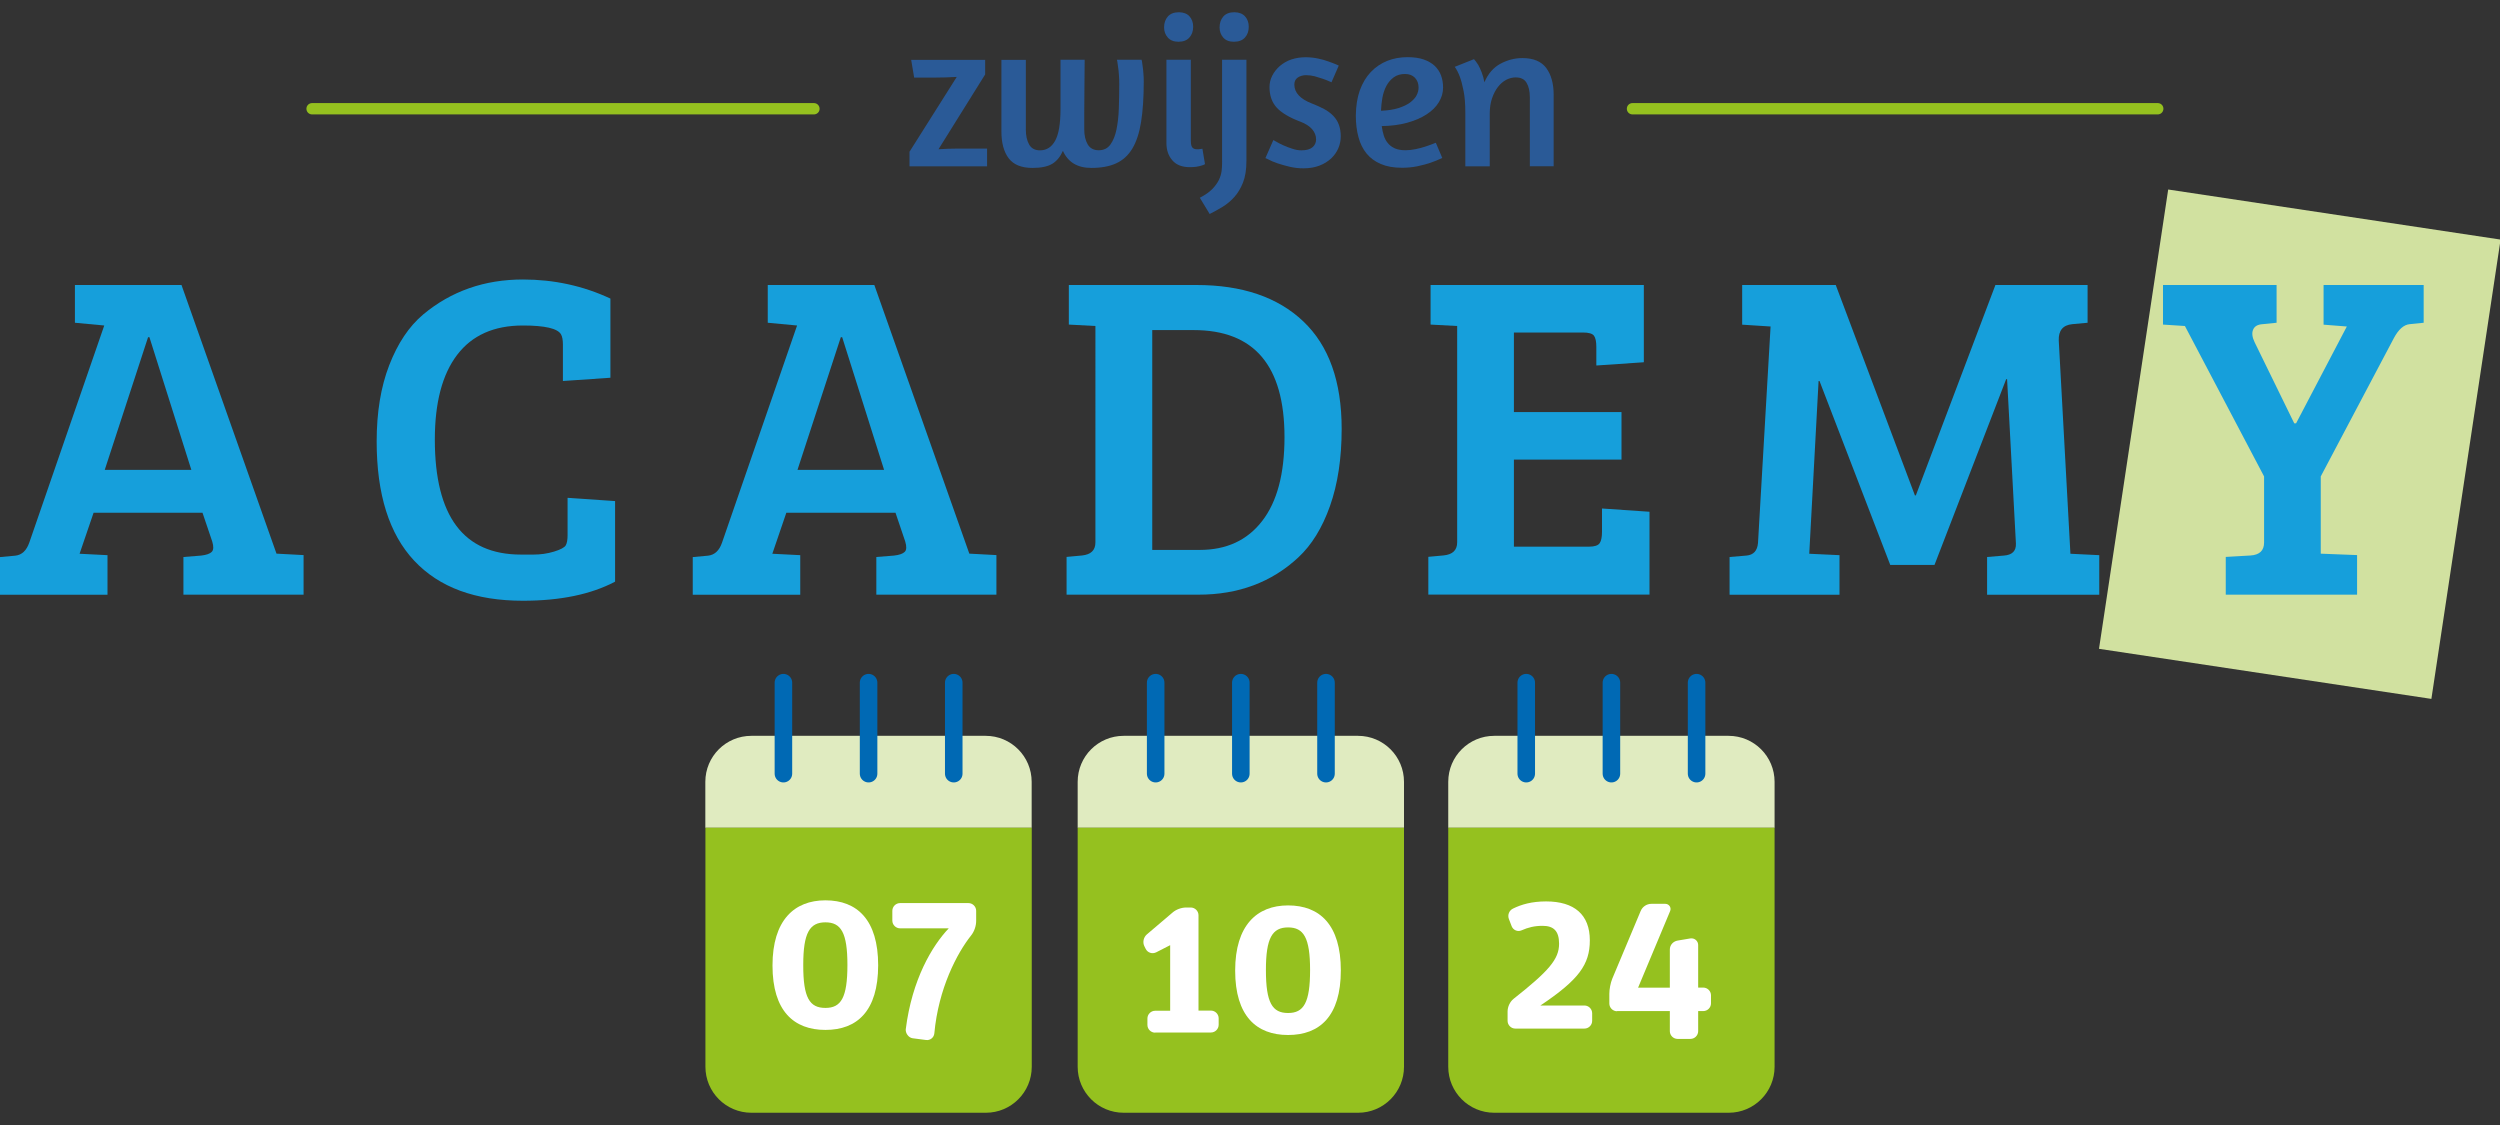 <?xml version="1.0" encoding="utf-8"?>
<!-- Generator: Adobe Illustrator 28.0.0, SVG Export Plug-In . SVG Version: 6.00 Build 0)  -->
<svg version="1.1" id="Laag_1" xmlns="http://www.w3.org/2000/svg" xmlns:xlink="http://www.w3.org/1999/xlink" x="0px" y="0px"
	 viewBox="0 0 300 135" style="enable-background:new 0 0 300 135;" xml:space="preserve">
<rect x="0" y="0" width="300" height="135" fill="#333333" stroke="none"/>
<style type="text/css">
	.st0{clip-path:url(#SVGID_00000085945461624181634110000017235413754704379570_);}
	.st1{fill:#2A5A97;}
	.st2{fill:#95C11F;}
	.st3{fill:#D1E1A0;}
	.st4{fill:#169FDB;}
	.st5{fill:#E0EBC0;}
	.st6{fill:none;stroke:#0069B4;stroke-width:2.106;stroke-linecap:round;}
	.st7{fill:#FFFFFF;}
</style>
<g>
	<defs>
		<rect id="SVGID_1_" width="300" height="135"/>
	</defs>
	<clipPath id="SVGID_00000180341734275079442530000006373690770969883069_">
		<use xlink:href="#SVGID_1_"  style="overflow:visible;"/>
	</clipPath>
	<g style="clip-path:url(#SVGID_00000180341734275079442530000006373690770969883069_);">
		<g>
			<path class="st1" d="M109.14,19.96v-1.75l5.67-8.98c-0.87,0.05-1.74,0.08-2.59,0.08h-2.52l-0.36-2.13h8.88v1.75l-5.6,8.98
				c0.77-0.05,1.54-0.08,2.31-0.08h3.52v2.13H109.14z"/>
		</g>
		<g>
			<path class="st1" d="M136.99,7.17l0.05,0.21c0.02,0.15,0.04,0.35,0.08,0.59c0.04,0.24,0.06,0.52,0.09,0.85
				c0.03,0.33,0.04,0.65,0.04,0.98c0,1.9-0.11,3.51-0.32,4.83c-0.21,1.32-0.56,2.38-1.05,3.2c-0.49,0.81-1.13,1.4-1.94,1.77
				c-0.8,0.37-1.8,0.55-2.98,0.55c-1.66,0-2.8-0.68-3.41-2.05c-0.31,0.7-0.73,1.22-1.27,1.55c-0.54,0.33-1.33,0.5-2.37,0.5
				c-1.34,0-2.29-0.39-2.87-1.16c-0.58-0.77-0.87-1.84-0.87-3.21v-8.6h2.93v8.37c0,0.72,0.13,1.31,0.39,1.78
				c0.26,0.47,0.69,0.71,1.31,0.71c0.79,0,1.4-0.39,1.82-1.16c0.43-0.77,0.64-2.04,0.64-3.82V7.17h2.9
				c-0.02,1.28-0.03,2.47-0.03,3.57c0,0.48,0,0.96-0.01,1.44c-0.01,0.48-0.01,0.93-0.01,1.36v1.17v0.83c0,0.72,0.14,1.31,0.41,1.78
				c0.27,0.47,0.72,0.71,1.33,0.71c0.6,0,1.07-0.23,1.4-0.69c0.33-0.46,0.58-1.06,0.73-1.81c0.15-0.74,0.25-1.59,0.28-2.54
				c0.03-0.95,0.05-1.91,0.05-2.89c0-0.39-0.01-0.77-0.04-1.12c-0.02-0.35-0.06-0.66-0.1-0.94c-0.04-0.27-0.07-0.49-0.09-0.64
				l-0.05-0.23H136.99z"/>
			<path class="st1" d="M142.74,1.96c0.29,0.33,0.44,0.74,0.44,1.26c0,0.51-0.15,0.94-0.45,1.28c-0.3,0.34-0.74,0.51-1.32,0.51
				c-0.55,0-0.97-0.17-1.27-0.5c-0.3-0.33-0.45-0.74-0.45-1.22c0-0.53,0.15-0.97,0.45-1.31c0.3-0.34,0.75-0.51,1.35-0.51
				C142.03,1.48,142.45,1.64,142.74,1.96 M140.69,19.25c-0.48-0.54-0.72-1.24-0.72-2.09V7.17h2.93v9.73c0,0.39,0.06,0.66,0.18,0.8
				c0.12,0.14,0.3,0.21,0.54,0.21h0.22c0.08,0,0.15-0.01,0.22-0.03c0.07,0,0.15-0.01,0.23-0.03l0.31,1.85
				c-0.12,0.07-0.27,0.13-0.46,0.18c-0.15,0.05-0.35,0.09-0.58,0.13c-0.23,0.03-0.49,0.05-0.78,0.05
				C141.86,20.06,141.16,19.79,140.69,19.25"/>
			<path class="st1" d="M146.64,7.17h2.93v12.17c0,1.03-0.14,1.88-0.41,2.57c-0.27,0.68-0.62,1.26-1.04,1.73
				c-0.42,0.47-0.89,0.86-1.41,1.18c-0.52,0.32-1.04,0.6-1.55,0.86l-1.18-1.95c0.63-0.33,1.13-0.67,1.49-1.04
				c0.36-0.37,0.62-0.74,0.8-1.1c0.17-0.37,0.28-0.72,0.32-1.06c0.04-0.34,0.06-0.64,0.06-0.9V7.17z M149.4,1.96
				c0.3,0.33,0.45,0.74,0.45,1.26c0,0.51-0.15,0.94-0.45,1.28c-0.3,0.34-0.75,0.51-1.35,0.51c-0.55,0-0.97-0.17-1.26-0.5
				c-0.29-0.33-0.44-0.74-0.44-1.22c0-0.53,0.15-0.97,0.45-1.31c0.3-0.34,0.74-0.51,1.32-0.51C148.68,1.47,149.1,1.64,149.4,1.96"/>
		</g>
		<g>
			<path class="st1" d="M156.68,6.87c0.5,0,0.98,0.05,1.46,0.15c0.48,0.1,0.91,0.22,1.28,0.36c0.45,0.15,0.86,0.32,1.23,0.49
				l-0.87,2c-0.34-0.15-0.68-0.29-1.03-0.41c-0.29-0.1-0.61-0.2-0.96-0.3c-0.35-0.09-0.7-0.14-1.04-0.14
				c-0.39,0-0.73,0.09-1.01,0.28c-0.28,0.19-0.42,0.47-0.42,0.85c0,0.97,0.71,1.74,2.13,2.28c0.53,0.21,1.01,0.42,1.44,0.65
				c0.43,0.23,0.79,0.5,1.09,0.81c0.3,0.31,0.53,0.66,0.68,1.07c0.15,0.4,0.23,0.88,0.23,1.42c0,0.48-0.1,0.95-0.29,1.41
				c-0.2,0.46-0.49,0.87-0.87,1.23c-0.39,0.36-0.86,0.65-1.41,0.86c-0.56,0.21-1.19,0.32-1.89,0.32c-0.56,0-1.12-0.06-1.67-0.19
				c-0.55-0.13-1.04-0.27-1.48-0.42c-0.44-0.15-0.78-0.3-1.04-0.44l-0.39-0.18l0.95-2.16l0.33,0.18c0.22,0.14,0.51,0.28,0.85,0.44
				c0.34,0.15,0.71,0.3,1.1,0.42c0.39,0.13,0.75,0.19,1.08,0.19c0.6,0,1.04-0.12,1.33-0.36c0.29-0.24,0.44-0.56,0.44-0.95
				c0-0.45-0.16-0.85-0.47-1.22c-0.32-0.37-0.79-0.67-1.42-0.91c-1.32-0.5-2.26-1.06-2.84-1.69c-0.57-0.63-0.86-1.45-0.86-2.46
				c0-0.48,0.11-0.94,0.33-1.37c0.22-0.44,0.53-0.82,0.91-1.16c0.39-0.33,0.84-0.6,1.37-0.78C155.49,6.96,156.06,6.87,156.68,6.87"
				/>
			<path class="st1" d="M163.18,10.84c0.32-0.87,0.75-1.6,1.31-2.19c0.56-0.59,1.21-1.03,1.96-1.34c0.75-0.3,1.57-0.45,2.44-0.45
				c0.77,0,1.42,0.09,1.96,0.28c0.54,0.19,0.98,0.45,1.32,0.77c0.34,0.33,0.6,0.71,0.76,1.16c0.16,0.44,0.24,0.92,0.24,1.44
				c0,0.62-0.17,1.2-0.51,1.76c-0.34,0.56-0.83,1.04-1.48,1.46c-0.64,0.42-1.42,0.75-2.32,1s-1.92,0.38-3.05,0.4
				c0.05,0.39,0.13,0.77,0.24,1.12c0.11,0.35,0.27,0.66,0.49,0.92c0.21,0.27,0.49,0.47,0.83,0.63c0.34,0.15,0.77,0.23,1.28,0.23
				c0.38,0,0.78-0.04,1.21-0.13c0.43-0.09,0.82-0.19,1.18-0.31c0.43-0.14,0.85-0.29,1.26-0.46l0.77,1.82
				c-0.45,0.22-0.92,0.42-1.44,0.59c-0.45,0.15-0.96,0.29-1.54,0.41c-0.58,0.12-1.2,0.18-1.85,0.18c-0.99,0-1.84-0.15-2.54-0.45
				c-0.7-0.3-1.28-0.72-1.72-1.27c-0.45-0.55-0.77-1.21-0.97-1.98c-0.21-0.77-0.31-1.63-0.31-2.57
				C162.71,12.73,162.87,11.72,163.18,10.84 M167.26,9.27c-0.37,0.27-0.66,0.61-0.89,1.03c-0.22,0.42-0.38,0.89-0.48,1.41
				c-0.09,0.52-0.15,1.05-0.17,1.58c0.82-0.03,1.52-0.14,2.09-0.32c0.57-0.18,1.04-0.4,1.4-0.67c0.36-0.27,0.62-0.55,0.78-0.86
				c0.16-0.31,0.24-0.62,0.24-0.92c0-0.5-0.15-0.89-0.44-1.19c-0.29-0.3-0.68-0.45-1.16-0.45C168.1,8.87,167.63,9,167.26,9.27"/>
			<path class="st1" d="M183.58,19.96v-8.29c0-0.72-0.13-1.3-0.39-1.73c-0.26-0.44-0.69-0.65-1.31-0.65c-0.39,0-0.77,0.1-1.14,0.29
				c-0.37,0.2-0.7,0.48-0.99,0.86c-0.29,0.38-0.53,0.83-0.71,1.37c-0.18,0.54-0.27,1.14-0.27,1.81v6.34h-2.93v-6.47
				c0-1.03-0.07-1.89-0.21-2.58c-0.14-0.69-0.28-1.25-0.44-1.68c-0.19-0.5-0.39-0.9-0.62-1.21l2.31-0.92
				c0.17,0.19,0.34,0.42,0.51,0.69c0.14,0.24,0.27,0.54,0.41,0.89c0.14,0.35,0.25,0.75,0.33,1.19c0.44-1.03,1.09-1.77,1.92-2.22
				c0.84-0.45,1.72-0.68,2.64-0.68c1.32,0,2.27,0.4,2.86,1.19c0.59,0.8,0.89,1.87,0.89,3.22v8.57H183.58z"/>
			<path class="st2" d="M97.67,13.73H37.45c-0.38,0-0.68-0.3-0.68-0.68c0-0.38,0.31-0.68,0.68-0.68h60.22c0.38,0,0.68,0.3,0.68,0.68
				C98.36,13.42,98.05,13.73,97.67,13.73"/>
			<path class="st2" d="M258.93,13.73H195.9c-0.38,0-0.68-0.3-0.68-0.68c0-0.38,0.3-0.68,0.68-0.68h63.03c0.38,0,0.68,0.3,0.68,0.68
				C259.61,13.42,259.31,13.73,258.93,13.73"/>
		</g>
		
			<rect x="248.05" y="33.17" transform="matrix(0.149 -0.989 0.989 0.149 182.115 318.237)" class="st3" width="55.73" height="40.33"/>
		<path class="st4" d="M3.52,65.1l8.99-26.04l-3.52-0.33V34.2h12.79l11.4,32.24h0.06l3.19,0.17v4.75H22.01v-4.52l2.12-0.17
			c0.63-0.07,1.06-0.22,1.28-0.45c0.22-0.22,0.24-0.63,0.06-1.23l-1.17-3.46H11.23l-1.68,4.92l3.35,0.17v4.75H0v-4.52l1.84-0.17
			C2.63,66.59,3.18,66.07,3.52,65.1 M17.77,40.46l-5.2,15.92h10.39l-5.03-15.92H17.77z"/>
		<g>
			<path class="st4" d="M67.32,40.12c-0.41-0.71-1.94-1.06-4.58-1.06c-3.46,0-6.09,1.17-7.88,3.52c-1.79,2.35-2.68,5.74-2.68,10.17
				c0,9.2,3.44,13.8,10.34,13.8H64c0.88,0,1.7-0.12,2.49-0.36c0.78-0.24,1.25-0.49,1.4-0.75c0.15-0.26,0.22-0.67,0.22-1.23v-4.47
				l5.7,0.39v9.67c-2.9,1.53-6.59,2.29-11.06,2.29c-5.7,0-10.05-1.6-13.05-4.81c-3-3.2-4.5-7.97-4.5-14.3c0-3.5,0.5-6.56,1.51-9.16
				c1.01-2.61,2.36-4.64,4.08-6.09c3.35-2.79,7.34-4.19,11.96-4.19c3.72,0,7.23,0.76,10.5,2.29v9.5l-5.7,0.39v-4.36
				C67.55,40.79,67.47,40.38,67.32,40.12"/>
			<path class="st4" d="M86.65,65.1l9-26.04l-3.52-0.33V34.2h12.79l11.4,32.24h0.06l3.19,0.17v4.75h-14.41v-4.52l2.12-0.17
				c0.63-0.07,1.06-0.22,1.29-0.45c0.22-0.22,0.24-0.63,0.06-1.23l-1.17-3.46H94.36l-1.68,4.92l3.35,0.17v4.75H83.13v-4.52
				l1.84-0.17C85.76,66.59,86.32,66.07,86.65,65.1 M100.9,40.46l-5.2,15.92h10.39l-5.03-15.92H100.9z"/>
			<path class="st4" d="M127.99,71.35v-4.52l1.84-0.17c1.08-0.11,1.62-0.63,1.62-1.56V39.12l-3.19-0.17V34.2h15.31
				c5.47,0,9.75,1.45,12.82,4.36c3.07,2.91,4.61,7.21,4.61,12.91c0,3.54-0.47,6.62-1.4,9.25c-0.93,2.63-2.2,4.68-3.8,6.17
				c-3.2,2.98-7.19,4.47-11.96,4.47H127.99z M138.27,39.62v26.37h5.7c3.2,0,5.7-1.15,7.49-3.47c1.79-2.31,2.68-5.66,2.68-10.06
				c0-8.57-3.63-12.85-10.9-12.85H138.27z"/>
			<path class="st4" d="M197.94,71.35h-26.54v-4.53l1.84-0.17c1.08-0.11,1.62-0.63,1.62-1.57V39.12l-3.19-0.17V34.2h25.59v9.27
				l-5.7,0.39v-2.23c0-0.63-0.09-1.08-0.28-1.34c-0.19-0.26-0.63-0.39-1.34-0.39h-8.27v9.55h12.91v5.7h-12.91V65.6h9
				c0.67,0,1.1-0.14,1.29-0.42c0.19-0.28,0.28-0.73,0.28-1.37v-2.79l5.7,0.39V71.35z"/>
			<path class="st4" d="M220.29,34.2l9.5,25.25h0.11l9.55-25.25h11.06v4.53l-1.84,0.17c-1.12,0.11-1.66,0.76-1.62,1.96l1.4,25.59
				l3.46,0.17v4.75h-13.46v-4.53l2.01-0.17c1.01-0.07,1.49-0.56,1.45-1.45l-1.06-19.72h-0.11l-8.6,22.29h-5.31l-8.49-22.07h-0.11
				l-1.12,20.73l3.63,0.17v4.75h-13.19v-4.53l2.01-0.17c0.86-0.07,1.32-0.58,1.4-1.51l1.51-25.98l-3.41-0.22V34.2H220.29z"/>
			<path class="st4" d="M271.69,65.1v-7.93l-9.5-18.05l-2.63-0.17V34.2h13.63v4.53l-1.68,0.17c-0.6,0.04-0.98,0.26-1.14,0.67
				c-0.17,0.41-0.1,0.91,0.19,1.51l4.75,9.72h0.22l6.09-11.62l-2.79-0.22V34.2h12.01v4.53l-1.68,0.17c-0.71,0.07-1.34,0.63-1.9,1.68
				l-8.77,16.59v9.27l4.36,0.17v4.75h-15.76v-4.53l2.96-0.17C271.15,66.59,271.69,66.07,271.69,65.1"/>
		</g>
		<path class="st5" d="M90.16,88.3c-3.05,0-5.52,2.47-5.52,5.52v5.52h39.16v-5.52c0-3.05-2.47-5.52-5.52-5.52H90.16z"/>
		<path class="st5" d="M134.84,88.3c-3.05,0-5.52,2.47-5.52,5.52v5.52h39.16v-5.52c0-3.05-2.47-5.52-5.52-5.52H134.84z"/>
		<path class="st5" d="M179.31,88.3c-3.05,0-5.52,2.47-5.52,5.52v5.52h39.16v-5.52c0-3.05-2.47-5.52-5.52-5.52H179.31z"/>
		<path class="st2" d="M84.65,99.33v28.68c0,3.05,2.47,5.52,5.52,5.52h28.13c3.05,0,5.51-2.47,5.51-5.52V99.33H84.65z"/>
		<path class="st2" d="M129.32,99.33v28.68c0,3.05,2.47,5.52,5.52,5.52h28.13c3.05,0,5.51-2.47,5.51-5.52V99.33H129.32z"/>
		<path class="st2" d="M173.79,99.33v28.68c0,3.05,2.47,5.52,5.52,5.52h28.13c3.05,0,5.51-2.47,5.51-5.52V99.33H173.79z"/>
		<line class="st6" x1="94.01" y1="81.92" x2="94.01" y2="92.84"/>
		<line class="st6" x1="104.23" y1="81.92" x2="104.23" y2="92.84"/>
		<line class="st6" x1="114.45" y1="81.92" x2="114.45" y2="92.84"/>
		<line class="st6" x1="138.68" y1="81.92" x2="138.68" y2="92.84"/>
		<line class="st6" x1="148.9" y1="81.92" x2="148.9" y2="92.84"/>
		<line class="st6" x1="159.12" y1="81.92" x2="159.12" y2="92.84"/>
		<line class="st6" x1="183.15" y1="81.92" x2="183.15" y2="92.84"/>
		<line class="st6" x1="193.37" y1="81.92" x2="193.37" y2="92.84"/>
		<line class="st6" x1="203.59" y1="81.92" x2="203.59" y2="92.84"/>
		<g>
			<path class="st7" d="M99.05,123.59c-3.78,0-6.35-2.26-6.35-7.73c0-5.44,2.62-7.82,6.35-7.82c3.81,0,6.33,2.34,6.33,7.8
				C105.37,121.33,102.85,123.59,99.05,123.59z M99.05,120.95c1.87,0,2.64-1.21,2.64-5.16c0-3.88-0.77-5.11-2.64-5.11
				c-1.89,0-2.66,1.26-2.66,5.11C96.38,119.74,97.15,120.95,99.05,120.95z"/>
			<path class="st7" d="M112.12,124.01c-0.05,0.51-0.51,0.86-1,0.79l-1.61-0.21c-0.49-0.07-0.86-0.61-0.82-1.07
				c0.75-6,3.18-10.04,5.16-12.12h-5.84c-0.51,0-0.93-0.42-0.93-0.93v-1.17c0-0.51,0.42-0.93,0.93-0.93h8.2
				c0.51,0,0.93,0.42,0.93,0.93v1.21c0,0.61-0.23,1.28-0.61,1.75C114.85,114.37,112.61,118.62,112.12,124.01z"/>
		</g>
		<g>
			<path class="st7" d="M138.62,123.92c-0.51,0-0.93-0.42-0.93-0.93v-0.77c0-0.51,0.42-0.93,0.93-0.93h1.8v-7.87l-1.68,0.86
				c-0.47,0.23-1.03,0.05-1.26-0.42l-0.14-0.28c-0.26-0.49-0.12-1.1,0.28-1.45l3.08-2.62c0.42-0.37,1.07-0.61,1.63-0.61h0.56
				c0.51,0,0.93,0.42,0.93,0.93v11.44h1.49c0.51,0,0.93,0.42,0.93,0.93v0.77c0,0.51-0.42,0.93-0.93,0.93H138.62z"/>
			<path class="st7" d="M154.57,124.2c-3.78,0-6.35-2.26-6.35-7.73c0-5.44,2.62-7.82,6.35-7.82c3.81,0,6.33,2.34,6.33,7.8
				C160.9,121.94,158.37,124.2,154.57,124.2z M154.57,121.56c1.87,0,2.64-1.21,2.64-5.16c0-3.88-0.77-5.11-2.64-5.11
				c-1.89,0-2.66,1.26-2.66,5.11C151.91,120.35,152.68,121.56,154.57,121.56z"/>
		</g>
		<g>
			<path class="st7" d="M181.84,123.43c-0.51,0-0.93-0.42-0.93-0.93v-1.12c0-0.56,0.28-1.17,0.72-1.52c4.2-3.32,5.46-4.74,5.46-6.61
				c0-1.56-0.68-2.15-1.98-2.15c-0.98,0-1.73,0.19-2.52,0.54c-0.47,0.21-1-0.02-1.19-0.49l-0.33-0.86
				c-0.19-0.49,0.02-1.03,0.49-1.26c1-0.49,2.24-0.86,3.97-0.86c3.39,0,5.25,1.59,5.25,4.67c0,2.9-1.31,4.72-5.93,7.82h5.28
				c0.51,0,0.93,0.42,0.93,0.93v0.91c0,0.51-0.42,0.93-0.93,0.93H181.84z"/>
			<path class="st7" d="M194.05,121.35c-0.51,0-0.93-0.42-0.93-0.93v-1.17c0-0.54,0.14-1.28,0.35-1.8l3.41-8.13
				c0.21-0.51,0.72-0.86,1.28-0.86h1.68c0.44,0,0.75,0.44,0.58,0.86l-3.85,9.2h3.81v-4.58c0-0.54,0.4-0.98,0.93-1.07l1.54-0.26
				c0.49-0.07,0.93,0.3,0.93,0.79v5.11h0.61c0.51,0,0.93,0.42,0.93,0.93v0.96c0,0.51-0.42,0.93-0.93,0.93h-0.61v2.41
				c0,0.51-0.42,0.93-0.93,0.93h-1.54c-0.51,0-0.93-0.42-0.93-0.93v-2.41H194.05z"/>
		</g>
	</g>
</g>
</svg>
